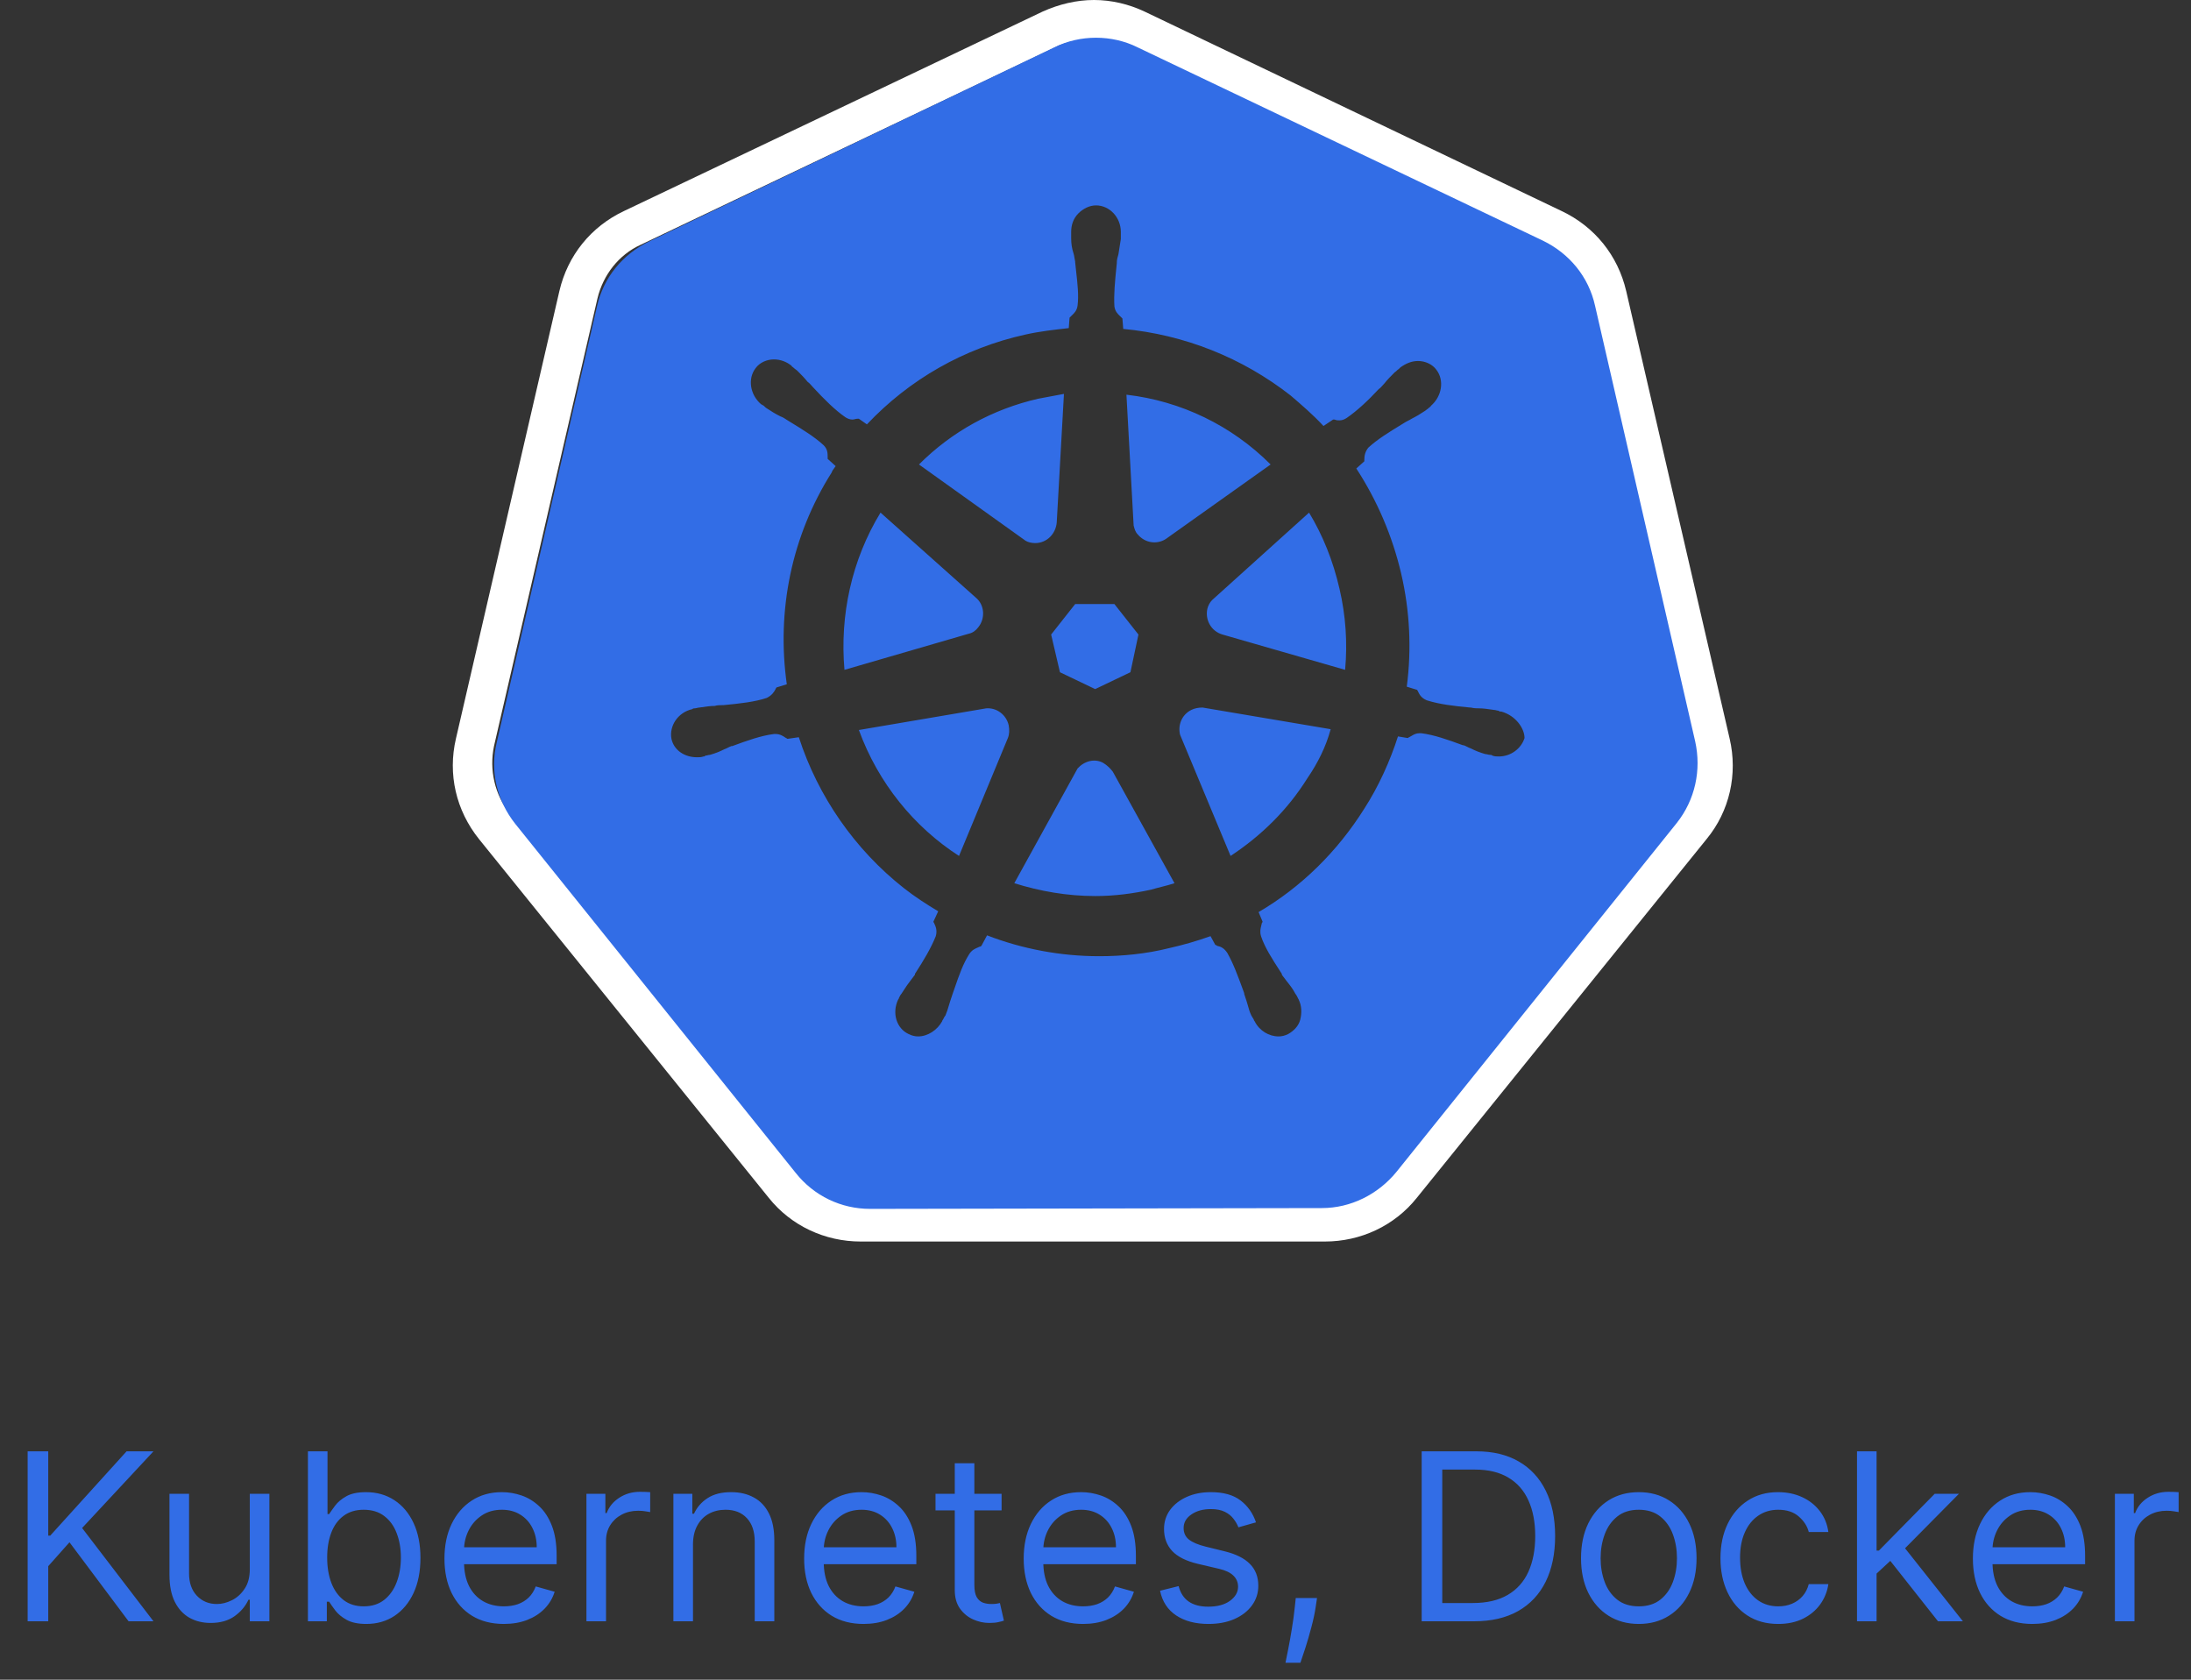 <svg width="150" height="115" viewBox="0 0 150 115" fill="none" xmlns="http://www.w3.org/2000/svg">
<rect x="0" y="0" width="150" height="115" fill="#333333" stroke="none"/>
<path d="M1.893 111V99.364H3.303V105.136H3.439L8.666 99.364H10.507L5.621 104.614L10.507 111H8.803L4.757 105.591L3.303 107.227V111H1.893ZM17.102 107.432V102.273H18.443V111H17.102V109.523H17.011C16.807 109.966 16.489 110.343 16.057 110.653C15.625 110.96 15.079 111.114 14.421 111.114C13.875 111.114 13.39 110.994 12.966 110.756C12.542 110.513 12.208 110.15 11.966 109.665C11.723 109.176 11.602 108.561 11.602 107.818V102.273H12.943V107.727C12.943 108.364 13.121 108.871 13.477 109.25C13.837 109.629 14.296 109.818 14.852 109.818C15.186 109.818 15.525 109.733 15.869 109.562C16.218 109.392 16.509 109.131 16.744 108.778C16.983 108.426 17.102 107.977 17.102 107.432ZM21.081 111V99.364H22.422V103.659H22.535C22.634 103.508 22.77 103.314 22.945 103.08C23.123 102.841 23.376 102.629 23.706 102.443C24.039 102.254 24.49 102.159 25.058 102.159C25.793 102.159 26.441 102.343 27.001 102.71C27.562 103.078 28 103.598 28.314 104.273C28.628 104.947 28.785 105.742 28.785 106.659C28.785 107.583 28.628 108.384 28.314 109.062C28 109.737 27.564 110.259 27.007 110.631C26.45 110.998 25.808 111.182 25.081 111.182C24.52 111.182 24.072 111.089 23.734 110.903C23.397 110.714 23.138 110.5 22.956 110.261C22.774 110.019 22.634 109.818 22.535 109.659H22.376V111H21.081ZM22.399 106.636C22.399 107.295 22.496 107.877 22.689 108.381C22.882 108.881 23.164 109.273 23.535 109.557C23.907 109.837 24.361 109.977 24.899 109.977C25.46 109.977 25.928 109.83 26.303 109.534C26.681 109.235 26.965 108.833 27.155 108.33C27.348 107.822 27.445 107.258 27.445 106.636C27.445 106.023 27.35 105.47 27.16 104.977C26.975 104.481 26.693 104.089 26.314 103.801C25.939 103.509 25.467 103.364 24.899 103.364C24.354 103.364 23.895 103.502 23.524 103.778C23.153 104.051 22.873 104.434 22.683 104.926C22.494 105.415 22.399 105.985 22.399 106.636ZM34.496 111.182C33.655 111.182 32.929 110.996 32.32 110.625C31.713 110.25 31.246 109.727 30.916 109.057C30.59 108.383 30.428 107.598 30.428 106.705C30.428 105.811 30.59 105.023 30.916 104.341C31.246 103.655 31.704 103.121 32.291 102.739C32.882 102.352 33.572 102.159 34.359 102.159C34.814 102.159 35.263 102.235 35.706 102.386C36.149 102.538 36.553 102.784 36.916 103.125C37.28 103.462 37.57 103.909 37.785 104.466C38.001 105.023 38.109 105.708 38.109 106.523V107.091H31.382V105.932H36.746C36.746 105.439 36.647 105 36.45 104.614C36.257 104.227 35.981 103.922 35.621 103.699C35.265 103.475 34.844 103.364 34.359 103.364C33.825 103.364 33.363 103.496 32.973 103.761C32.587 104.023 32.289 104.364 32.081 104.784C31.873 105.205 31.768 105.655 31.768 106.136V106.909C31.768 107.568 31.882 108.127 32.109 108.585C32.34 109.04 32.66 109.386 33.07 109.625C33.479 109.86 33.954 109.977 34.496 109.977C34.848 109.977 35.166 109.928 35.45 109.83C35.738 109.727 35.986 109.576 36.195 109.375C36.403 109.17 36.564 108.917 36.678 108.614L37.973 108.977C37.837 109.417 37.608 109.803 37.285 110.136C36.964 110.466 36.566 110.723 36.092 110.909C35.619 111.091 35.087 111.182 34.496 111.182ZM40.149 111V102.273H41.445V103.591H41.535C41.695 103.159 41.983 102.809 42.399 102.54C42.816 102.271 43.285 102.136 43.808 102.136C43.907 102.136 44.03 102.138 44.178 102.142C44.325 102.146 44.437 102.152 44.513 102.159V103.523C44.467 103.511 44.363 103.494 44.2 103.472C44.041 103.445 43.873 103.432 43.695 103.432C43.27 103.432 42.892 103.521 42.558 103.699C42.229 103.873 41.967 104.116 41.774 104.426C41.585 104.733 41.49 105.083 41.49 105.477V111H40.149ZM47.443 105.75V111H46.102V102.273H47.398V103.636H47.511C47.716 103.193 48.026 102.837 48.443 102.568C48.86 102.295 49.398 102.159 50.057 102.159C50.648 102.159 51.165 102.28 51.608 102.523C52.051 102.761 52.396 103.125 52.642 103.614C52.888 104.098 53.011 104.712 53.011 105.455V111H51.67V105.545C51.67 104.86 51.492 104.326 51.136 103.943C50.78 103.557 50.292 103.364 49.67 103.364C49.242 103.364 48.86 103.456 48.523 103.642C48.189 103.828 47.926 104.098 47.733 104.455C47.54 104.811 47.443 105.242 47.443 105.75ZM59.121 111.182C58.28 111.182 57.554 110.996 56.945 110.625C56.339 110.25 55.871 109.727 55.541 109.057C55.215 108.383 55.053 107.598 55.053 106.705C55.053 105.811 55.215 105.023 55.541 104.341C55.871 103.655 56.329 103.121 56.916 102.739C57.507 102.352 58.197 102.159 58.984 102.159C59.439 102.159 59.888 102.235 60.331 102.386C60.774 102.538 61.178 102.784 61.541 103.125C61.905 103.462 62.195 103.909 62.41 104.466C62.626 105.023 62.734 105.708 62.734 106.523V107.091H56.007V105.932H61.371C61.371 105.439 61.272 105 61.075 104.614C60.882 104.227 60.606 103.922 60.246 103.699C59.89 103.475 59.469 103.364 58.984 103.364C58.45 103.364 57.988 103.496 57.598 103.761C57.212 104.023 56.914 104.364 56.706 104.784C56.498 105.205 56.394 105.655 56.394 106.136V106.909C56.394 107.568 56.507 108.127 56.734 108.585C56.965 109.04 57.285 109.386 57.695 109.625C58.104 109.86 58.579 109.977 59.121 109.977C59.473 109.977 59.791 109.928 60.075 109.83C60.363 109.727 60.611 109.576 60.82 109.375C61.028 109.17 61.189 108.917 61.303 108.614L62.598 108.977C62.462 109.417 62.233 109.803 61.91 110.136C61.589 110.466 61.191 110.723 60.717 110.909C60.244 111.091 59.712 111.182 59.121 111.182ZM68.57 102.273V103.409H64.047V102.273H68.57ZM65.365 100.182H66.706V108.5C66.706 108.879 66.761 109.163 66.871 109.352C66.984 109.538 67.128 109.663 67.303 109.727C67.481 109.788 67.668 109.818 67.865 109.818C68.013 109.818 68.134 109.811 68.229 109.795C68.323 109.777 68.399 109.761 68.456 109.75L68.729 110.955C68.638 110.989 68.511 111.023 68.348 111.057C68.185 111.095 67.979 111.114 67.729 111.114C67.35 111.114 66.979 111.032 66.615 110.869C66.255 110.706 65.956 110.458 65.717 110.125C65.483 109.792 65.365 109.371 65.365 108.864V100.182ZM74.152 111.182C73.311 111.182 72.586 110.996 71.976 110.625C71.37 110.25 70.902 109.727 70.572 109.057C70.247 108.383 70.084 107.598 70.084 106.705C70.084 105.811 70.247 105.023 70.572 104.341C70.902 103.655 71.36 103.121 71.947 102.739C72.538 102.352 73.228 102.159 74.016 102.159C74.47 102.159 74.919 102.235 75.362 102.386C75.805 102.538 76.209 102.784 76.572 103.125C76.936 103.462 77.226 103.909 77.442 104.466C77.658 105.023 77.766 105.708 77.766 106.523V107.091H71.038V105.932H76.402C76.402 105.439 76.303 105 76.106 104.614C75.913 104.227 75.637 103.922 75.277 103.699C74.921 103.475 74.501 103.364 74.016 103.364C73.481 103.364 73.019 103.496 72.629 103.761C72.243 104.023 71.945 104.364 71.737 104.784C71.529 105.205 71.425 105.655 71.425 106.136V106.909C71.425 107.568 71.538 108.127 71.766 108.585C71.997 109.04 72.317 109.386 72.726 109.625C73.135 109.86 73.61 109.977 74.152 109.977C74.504 109.977 74.822 109.928 75.106 109.83C75.394 109.727 75.642 109.576 75.851 109.375C76.059 109.17 76.22 108.917 76.334 108.614L77.629 108.977C77.493 109.417 77.264 109.803 76.942 110.136C76.62 110.466 76.222 110.723 75.749 110.909C75.275 111.091 74.743 111.182 74.152 111.182ZM85.987 104.227L84.783 104.568C84.707 104.367 84.595 104.172 84.447 103.983C84.303 103.79 84.106 103.631 83.856 103.506C83.606 103.381 83.287 103.318 82.896 103.318C82.362 103.318 81.917 103.441 81.561 103.688C81.209 103.93 81.033 104.239 81.033 104.614C81.033 104.947 81.154 105.21 81.396 105.403C81.639 105.597 82.017 105.758 82.533 105.886L83.828 106.205C84.608 106.394 85.19 106.684 85.572 107.074C85.955 107.46 86.146 107.958 86.146 108.568C86.146 109.068 86.002 109.515 85.715 109.909C85.43 110.303 85.033 110.614 84.521 110.841C84.01 111.068 83.415 111.182 82.737 111.182C81.847 111.182 81.11 110.989 80.527 110.602C79.944 110.216 79.574 109.652 79.419 108.909L80.692 108.591C80.813 109.061 81.042 109.413 81.379 109.648C81.72 109.883 82.165 110 82.715 110C83.34 110 83.836 109.867 84.203 109.602C84.574 109.333 84.76 109.011 84.76 108.636C84.76 108.333 84.654 108.08 84.442 107.875C84.23 107.667 83.904 107.511 83.465 107.409L82.01 107.068C81.211 106.879 80.624 106.585 80.249 106.188C79.877 105.786 79.692 105.284 79.692 104.682C79.692 104.189 79.83 103.754 80.106 103.375C80.387 102.996 80.767 102.699 81.249 102.483C81.733 102.267 82.283 102.159 82.896 102.159C83.76 102.159 84.438 102.348 84.93 102.727C85.427 103.106 85.779 103.606 85.987 104.227ZM90.165 109.409L90.074 110.023C90.01 110.455 89.911 110.917 89.778 111.409C89.65 111.902 89.515 112.366 89.375 112.801C89.235 113.237 89.119 113.583 89.028 113.841H88.006C88.055 113.598 88.119 113.278 88.199 112.881C88.278 112.483 88.358 112.038 88.438 111.545C88.521 111.057 88.589 110.557 88.642 110.045L88.71 109.409H90.165ZM100.922 111H97.331V99.364H101.081C102.21 99.364 103.176 99.597 103.979 100.062C104.782 100.525 105.397 101.189 105.825 102.057C106.253 102.92 106.467 103.955 106.467 105.159C106.467 106.371 106.251 107.415 105.82 108.29C105.388 109.161 104.759 109.831 103.933 110.301C103.107 110.767 102.104 111 100.922 111ZM98.74 109.75H100.831C101.793 109.75 102.59 109.564 103.223 109.193C103.856 108.822 104.327 108.294 104.638 107.608C104.948 106.922 105.104 106.106 105.104 105.159C105.104 104.22 104.95 103.411 104.643 102.733C104.337 102.051 103.878 101.528 103.268 101.165C102.659 100.797 101.899 100.614 100.99 100.614H98.74V109.75ZM112.195 111.182C111.407 111.182 110.715 110.994 110.121 110.619C109.53 110.244 109.068 109.72 108.734 109.045C108.405 108.371 108.24 107.583 108.24 106.682C108.24 105.773 108.405 104.979 108.734 104.301C109.068 103.623 109.53 103.097 110.121 102.722C110.715 102.347 111.407 102.159 112.195 102.159C112.982 102.159 113.672 102.347 114.263 102.722C114.857 103.097 115.32 103.623 115.649 104.301C115.982 104.979 116.149 105.773 116.149 106.682C116.149 107.583 115.982 108.371 115.649 109.045C115.32 109.72 114.857 110.244 114.263 110.619C113.672 110.994 112.982 111.182 112.195 111.182ZM112.195 109.977C112.793 109.977 113.286 109.824 113.672 109.517C114.058 109.21 114.344 108.807 114.53 108.307C114.715 107.807 114.808 107.265 114.808 106.682C114.808 106.098 114.715 105.555 114.53 105.051C114.344 104.547 114.058 104.14 113.672 103.83C113.286 103.519 112.793 103.364 112.195 103.364C111.596 103.364 111.104 103.519 110.717 103.83C110.331 104.14 110.045 104.547 109.859 105.051C109.674 105.555 109.581 106.098 109.581 106.682C109.581 107.265 109.674 107.807 109.859 108.307C110.045 108.807 110.331 109.21 110.717 109.517C111.104 109.824 111.596 109.977 112.195 109.977ZM121.741 111.182C120.923 111.182 120.219 110.989 119.628 110.602C119.037 110.216 118.582 109.684 118.264 109.006C117.946 108.328 117.787 107.553 117.787 106.682C117.787 105.795 117.95 105.013 118.276 104.335C118.605 103.653 119.063 103.121 119.651 102.739C120.241 102.352 120.931 102.159 121.719 102.159C122.332 102.159 122.885 102.273 123.378 102.5C123.87 102.727 124.274 103.045 124.588 103.455C124.902 103.864 125.098 104.341 125.173 104.886H123.832C123.73 104.489 123.503 104.136 123.151 103.83C122.802 103.519 122.332 103.364 121.741 103.364C121.219 103.364 120.76 103.5 120.366 103.773C119.976 104.042 119.671 104.422 119.452 104.915C119.236 105.403 119.128 105.977 119.128 106.636C119.128 107.311 119.234 107.898 119.446 108.398C119.662 108.898 119.965 109.286 120.355 109.562C120.749 109.839 121.211 109.977 121.741 109.977C122.09 109.977 122.406 109.917 122.69 109.795C122.974 109.674 123.215 109.5 123.412 109.273C123.609 109.045 123.749 108.773 123.832 108.455H125.173C125.098 108.97 124.91 109.434 124.611 109.847C124.315 110.256 123.923 110.581 123.435 110.824C122.95 111.062 122.385 111.182 121.741 111.182ZM128.384 107.818L128.361 106.159H128.634L132.452 102.273H134.111L130.043 106.386H129.929L128.384 107.818ZM127.134 111V99.364H128.474V111H127.134ZM132.679 111L129.27 106.682L130.224 105.75L134.384 111H132.679ZM139.136 111.182C138.295 111.182 137.57 110.996 136.96 110.625C136.354 110.25 135.886 109.727 135.557 109.057C135.231 108.383 135.068 107.598 135.068 106.705C135.068 105.811 135.231 105.023 135.557 104.341C135.886 103.655 136.345 103.121 136.932 102.739C137.523 102.352 138.212 102.159 139 102.159C139.455 102.159 139.903 102.235 140.347 102.386C140.79 102.538 141.193 102.784 141.557 103.125C141.92 103.462 142.21 103.909 142.426 104.466C142.642 105.023 142.75 105.708 142.75 106.523V107.091H136.023V105.932H141.386C141.386 105.439 141.288 105 141.091 104.614C140.898 104.227 140.621 103.922 140.261 103.699C139.905 103.475 139.485 103.364 139 103.364C138.466 103.364 138.004 103.496 137.614 103.761C137.227 104.023 136.93 104.364 136.722 104.784C136.513 105.205 136.409 105.655 136.409 106.136V106.909C136.409 107.568 136.523 108.127 136.75 108.585C136.981 109.04 137.301 109.386 137.71 109.625C138.119 109.86 138.595 109.977 139.136 109.977C139.489 109.977 139.807 109.928 140.091 109.83C140.379 109.727 140.627 109.576 140.835 109.375C141.044 109.17 141.205 108.917 141.318 108.614L142.614 108.977C142.477 109.417 142.248 109.803 141.926 110.136C141.604 110.466 141.206 110.723 140.733 110.909C140.259 111.091 139.727 111.182 139.136 111.182ZM144.79 111V102.273H146.085V103.591H146.176C146.335 103.159 146.623 102.809 147.04 102.54C147.456 102.271 147.926 102.136 148.449 102.136C148.547 102.136 148.67 102.138 148.818 102.142C148.966 102.146 149.078 102.152 149.153 102.159V103.523C149.108 103.511 149.004 103.494 148.841 103.472C148.682 103.445 148.513 103.432 148.335 103.432C147.911 103.432 147.532 103.521 147.199 103.699C146.869 103.873 146.608 104.116 146.415 104.426C146.225 104.733 146.131 105.083 146.131 105.477V111H144.79Z" fill="#326DE6"/>
<path d="M74.899 2.653C75.693 2.653 76.486 2.822 77.222 3.161L105.893 16.763C107.366 17.497 108.499 18.851 108.839 20.432L115.922 51.079C116.318 52.716 115.922 54.409 114.845 55.707L95.014 80.259C93.994 81.557 92.407 82.291 90.765 82.291H58.978C57.335 82.291 55.748 81.557 54.728 80.259L34.897 55.707C33.877 54.409 33.48 52.716 33.821 51.079L40.903 20.432C41.3 18.795 42.376 17.44 43.849 16.763L72.52 3.105C73.257 2.822 74.106 2.653 74.899 2.653ZM74.899 0C73.709 0 72.52 0.282 71.386 0.79L42.716 14.449C40.45 15.521 38.863 17.497 38.297 19.924L31.214 50.571C30.648 52.998 31.214 55.481 32.801 57.457L52.632 82.009C54.162 83.928 56.485 85 58.921 85H90.708C93.144 85 95.467 83.928 96.997 82.009L116.828 57.457C118.415 55.538 118.981 52.998 118.415 50.571L111.332 19.924C110.765 17.497 109.179 15.521 106.913 14.449L78.356 0.79C77.279 0.282 76.089 0 74.899 0Z" fill="white"/>
<path fill-rule="evenodd" clip-rule="evenodd" d="M54.469 80.294C55.73 81.887 57.595 82.765 59.569 82.765H59.57L90.499 82.71C92.473 82.71 94.337 81.777 95.599 80.239L114.792 56.349C116.053 54.757 116.492 52.724 116.053 50.748L109.199 20.927C108.76 18.949 107.444 17.357 105.634 16.478L77.886 3.243C77.008 2.803 76.021 2.583 75.034 2.583C74.047 2.583 73.06 2.803 72.182 3.242L44.434 16.533C42.624 17.412 41.308 19.004 40.87 20.981L34.015 50.802C33.521 52.78 34.015 54.811 35.276 56.404L54.469 80.294ZM102.727 48.715H102.782C103.769 48.99 104.372 49.869 104.372 50.528C104.153 51.242 103.44 51.791 102.618 51.791C102.453 51.791 102.343 51.791 102.179 51.736C102.124 51.681 102.069 51.681 102.014 51.681C101.959 51.681 101.904 51.668 101.85 51.654C101.795 51.64 101.74 51.627 101.685 51.627C101.301 51.517 101.027 51.407 100.698 51.242C100.616 51.214 100.533 51.173 100.451 51.132C100.369 51.091 100.287 51.05 100.205 51.022H100.15C99.108 50.638 98.176 50.309 97.298 50.199H97.189C96.942 50.199 96.787 50.291 96.633 50.384C96.582 50.415 96.53 50.446 96.475 50.473C96.448 50.473 96.434 50.486 96.421 50.501C96.407 50.514 96.393 50.528 96.366 50.528L95.708 50.418C95.159 52.121 94.392 53.823 93.405 55.361C91.54 58.327 89.072 60.743 86.166 62.446L86.44 63.105C86.44 63.132 86.426 63.146 86.413 63.16C86.399 63.173 86.385 63.187 86.385 63.215C86.374 63.272 86.36 63.327 86.346 63.381C86.294 63.588 86.244 63.788 86.331 64.093C86.589 64.871 87.093 65.649 87.657 66.52C87.69 66.571 87.723 66.623 87.757 66.674V66.729C87.811 66.812 87.866 66.88 87.921 66.949C87.976 67.018 88.031 67.086 88.085 67.168C88.305 67.443 88.524 67.718 88.689 68.047C88.743 68.103 88.798 68.212 88.853 68.322C88.853 68.349 88.867 68.363 88.88 68.377C88.894 68.39 88.908 68.404 88.908 68.432C89.127 68.871 89.127 69.365 89.018 69.805C88.908 70.244 88.579 70.574 88.195 70.793C87.976 70.903 87.756 70.958 87.537 70.958C86.879 70.958 86.221 70.574 85.892 69.914C85.892 69.914 85.837 69.859 85.837 69.805C85.809 69.749 85.782 69.708 85.754 69.667C85.727 69.626 85.7 69.585 85.672 69.53C85.562 69.311 85.501 69.091 85.441 68.871C85.41 68.761 85.38 68.651 85.343 68.541L85.179 68.047V67.993C85.148 67.91 85.119 67.829 85.089 67.748C84.742 66.803 84.431 65.955 84.027 65.247C83.808 64.917 83.589 64.807 83.314 64.752C83.283 64.721 83.27 64.707 83.253 64.702C83.242 64.697 83.228 64.697 83.204 64.697L82.876 64.093C81.943 64.426 80.99 64.701 80.024 64.917C78.489 65.302 76.843 65.466 75.253 65.466C72.621 65.466 69.989 64.972 67.576 64.038L67.192 64.752C67.137 64.807 67.137 64.807 67.082 64.807C67.036 64.83 66.988 64.851 66.938 64.872C66.75 64.952 66.543 65.041 66.369 65.302C65.933 65.981 65.668 66.747 65.347 67.675C65.305 67.796 65.262 67.92 65.218 68.047L65.053 68.541C65.016 68.651 64.986 68.754 64.956 68.858C64.895 69.066 64.834 69.273 64.724 69.53C64.669 69.585 64.614 69.695 64.559 69.805C64.559 69.805 64.505 69.859 64.505 69.914C64.176 70.518 63.518 70.958 62.859 70.958C62.64 70.958 62.42 70.903 62.201 70.793C61.379 70.409 61.05 69.365 61.489 68.432C61.489 68.432 61.543 68.377 61.543 68.322C61.598 68.212 61.653 68.102 61.708 68.047C61.764 67.962 61.817 67.881 61.868 67.802C62.016 67.576 62.148 67.372 62.311 67.168C62.366 67.087 62.42 67.018 62.475 66.95C62.53 66.88 62.585 66.812 62.64 66.729V66.674C63.243 65.74 63.737 64.917 64.066 64.093C64.175 63.709 64.066 63.434 63.956 63.214C63.956 63.187 63.943 63.173 63.929 63.16C63.915 63.146 63.901 63.132 63.901 63.105L64.231 62.391C63.408 61.896 62.64 61.402 61.872 60.798C58.527 58.162 56.005 54.537 54.689 50.473L53.92 50.583C53.893 50.583 53.879 50.569 53.866 50.556C53.852 50.542 53.839 50.528 53.811 50.528C53.8 50.521 53.789 50.513 53.777 50.505C53.616 50.397 53.405 50.253 53.098 50.253H52.989C52.111 50.363 51.179 50.693 50.137 51.078H50.082C49.999 51.105 49.917 51.146 49.834 51.188C49.752 51.229 49.67 51.27 49.589 51.297C49.26 51.462 48.985 51.572 48.601 51.681C48.546 51.681 48.492 51.695 48.437 51.709C48.382 51.722 48.327 51.736 48.272 51.736C48.272 51.791 48.218 51.791 48.163 51.791C47.998 51.846 47.889 51.846 47.724 51.846C46.847 51.846 46.134 51.352 45.969 50.583C45.804 49.704 46.408 48.771 47.395 48.551C47.45 48.496 47.505 48.496 47.559 48.496C47.614 48.496 47.669 48.482 47.724 48.468C47.779 48.455 47.834 48.441 47.889 48.441C47.937 48.434 47.985 48.427 48.032 48.42C48.356 48.373 48.643 48.331 48.931 48.331C49.095 48.276 49.314 48.276 49.479 48.276H49.534C50.685 48.166 51.672 48.056 52.495 47.782C52.824 47.617 52.989 47.398 53.098 47.178C53.098 47.151 53.112 47.137 53.125 47.123C53.139 47.11 53.153 47.096 53.153 47.068L53.866 46.849C53.153 41.796 54.195 36.688 56.937 32.35C56.975 32.234 57.041 32.146 57.115 32.046C57.146 32.004 57.178 31.96 57.211 31.911L56.663 31.416V31.306C56.663 31.032 56.663 30.757 56.389 30.483C55.758 29.904 54.976 29.425 54.043 28.855C54.002 28.83 53.962 28.805 53.921 28.78C53.756 28.67 53.592 28.56 53.427 28.506C53.098 28.341 52.824 28.176 52.495 27.956C52.44 27.929 52.399 27.888 52.358 27.846C52.316 27.805 52.275 27.764 52.221 27.737C52.193 27.737 52.179 27.723 52.166 27.709C52.152 27.695 52.139 27.682 52.111 27.682C51.343 27.023 51.179 25.924 51.727 25.21C52.001 24.826 52.495 24.606 52.989 24.606C53.429 24.609 53.855 24.765 54.195 25.046C54.195 25.08 54.216 25.093 54.245 25.11C54.263 25.122 54.284 25.134 54.305 25.155C54.369 25.22 54.433 25.265 54.486 25.303C54.524 25.329 54.556 25.352 54.579 25.375C54.853 25.65 55.072 25.869 55.292 26.144C55.404 26.219 55.491 26.32 55.57 26.411C55.606 26.453 55.641 26.494 55.676 26.528C56.443 27.352 57.156 28.066 57.869 28.56C58.034 28.67 58.198 28.725 58.363 28.725C58.418 28.725 58.472 28.711 58.527 28.698C58.582 28.684 58.637 28.67 58.692 28.67H58.801L59.35 29.055C62.256 25.979 65.985 23.837 70.208 22.904C71.195 22.684 72.182 22.574 73.169 22.464L73.224 21.75L73.334 21.641C73.354 21.62 73.375 21.6 73.397 21.579C73.55 21.432 73.724 21.264 73.772 20.927C73.86 20.228 73.773 19.46 73.679 18.622C73.655 18.406 73.63 18.186 73.608 17.961V17.906C73.583 17.805 73.569 17.716 73.556 17.633C73.541 17.535 73.528 17.446 73.498 17.357C73.389 17.027 73.334 16.698 73.334 16.314V15.874C73.334 15.38 73.499 14.941 73.827 14.611C74.156 14.281 74.595 14.062 75.034 14.062C75.966 14.062 76.734 14.886 76.734 15.874V16.368C76.679 16.753 76.624 17.083 76.569 17.412C76.514 17.577 76.46 17.796 76.46 17.961V18.016C76.452 18.091 76.445 18.166 76.437 18.241C76.335 19.25 76.244 20.163 76.295 20.982C76.343 21.319 76.518 21.487 76.671 21.635C76.693 21.655 76.714 21.675 76.734 21.696L76.843 21.805L76.898 22.519C81.076 22.908 85.054 24.49 88.359 27.078C89.127 27.737 89.895 28.396 90.608 29.165L91.266 28.725H91.376C91.485 28.78 91.595 28.78 91.705 28.78C91.87 28.78 92.034 28.725 92.198 28.615C92.911 28.121 93.624 27.462 94.392 26.638C94.504 26.563 94.591 26.462 94.67 26.371C94.707 26.329 94.741 26.288 94.776 26.254C94.993 25.981 95.212 25.762 95.484 25.49L95.489 25.485C95.543 25.457 95.585 25.416 95.626 25.375C95.667 25.334 95.708 25.293 95.763 25.265L95.872 25.155C96.256 24.881 96.641 24.716 97.079 24.716C97.572 24.716 98.066 24.936 98.34 25.32C98.889 26.034 98.724 27.133 97.956 27.792C97.956 27.826 97.935 27.838 97.907 27.856C97.889 27.867 97.868 27.881 97.847 27.902C97.782 27.966 97.718 28.011 97.665 28.049C97.627 28.076 97.595 28.098 97.572 28.121C97.243 28.341 96.969 28.506 96.64 28.67C96.558 28.725 96.475 28.767 96.393 28.808C96.311 28.849 96.229 28.89 96.147 28.945C96.104 28.971 96.062 28.997 96.02 29.023C95.089 29.592 94.308 30.069 93.679 30.647C93.46 30.922 93.405 31.197 93.405 31.471V31.581L92.856 32.075C94.289 34.276 95.328 36.711 95.927 39.27C96.518 41.807 96.648 44.43 96.311 47.013L97.024 47.233C97.024 47.26 97.037 47.274 97.051 47.288C97.065 47.302 97.079 47.315 97.079 47.343L97.079 47.343C97.189 47.563 97.299 47.782 97.682 47.947C98.559 48.222 99.492 48.331 100.643 48.441H100.698C100.918 48.496 101.082 48.496 101.247 48.496C101.534 48.496 101.821 48.538 102.145 48.585C102.192 48.592 102.24 48.599 102.289 48.606C102.343 48.606 102.399 48.62 102.453 48.634C102.508 48.647 102.563 48.661 102.618 48.661C102.618 48.715 102.672 48.715 102.727 48.715ZM74.979 47.178L77.391 46.024L77.94 43.444L76.295 41.357H73.608L71.963 43.444L72.566 46.024L74.979 47.178ZM92.089 45.86C92.26 44.002 92.13 42.129 91.705 40.313C91.266 38.391 90.553 36.634 89.621 35.096L82.985 41.082C82.821 41.247 82.711 41.466 82.656 41.686C82.492 42.455 82.93 43.224 83.698 43.444L92.089 45.86ZM79.805 36.908L86.989 31.801C84.332 29.137 80.852 27.453 77.118 27.023L77.611 35.975L77.611 35.977C77.667 36.196 77.721 36.414 77.885 36.579C78.379 37.183 79.201 37.293 79.805 36.908ZM71.962 27.132C71.675 27.187 71.387 27.242 71.085 27.297C67.96 28.011 65.163 29.549 62.914 31.801L70.208 37.018C70.372 37.127 70.647 37.182 70.866 37.182C71.689 37.182 72.292 36.523 72.347 35.755L72.84 26.968C72.539 27.023 72.25 27.077 71.962 27.132ZM66.808 40.917L60.282 35.095C58.308 38.336 57.485 42.125 57.814 45.86L66.314 43.389C66.589 43.333 66.808 43.168 66.972 42.949C67.466 42.345 67.411 41.411 66.808 40.917ZM67.521 48.496L58.801 49.979C60.117 53.603 62.585 56.624 65.656 58.601L69.001 50.528C69.111 50.253 69.111 49.978 69.056 49.649C68.892 48.935 68.234 48.441 67.521 48.496ZM74.979 61.347C76.295 61.347 77.556 61.182 78.818 60.907H78.817C79.06 60.835 79.303 60.772 79.541 60.712C79.841 60.635 80.133 60.56 80.408 60.468L76.185 52.834C76.007 52.593 75.783 52.388 75.527 52.23C74.924 51.901 74.211 52.12 73.772 52.615L69.441 60.468C71.195 61.018 73.059 61.347 74.979 61.347ZM84.247 58.601C86.33 57.228 88.14 55.47 89.511 53.274C90.224 52.23 90.772 51.132 91.101 49.924L82.327 48.441C82.053 48.441 81.779 48.496 81.559 48.605C80.901 48.935 80.627 49.649 80.792 50.308L84.247 58.601Z" fill="#326DE6"/>
</svg>
